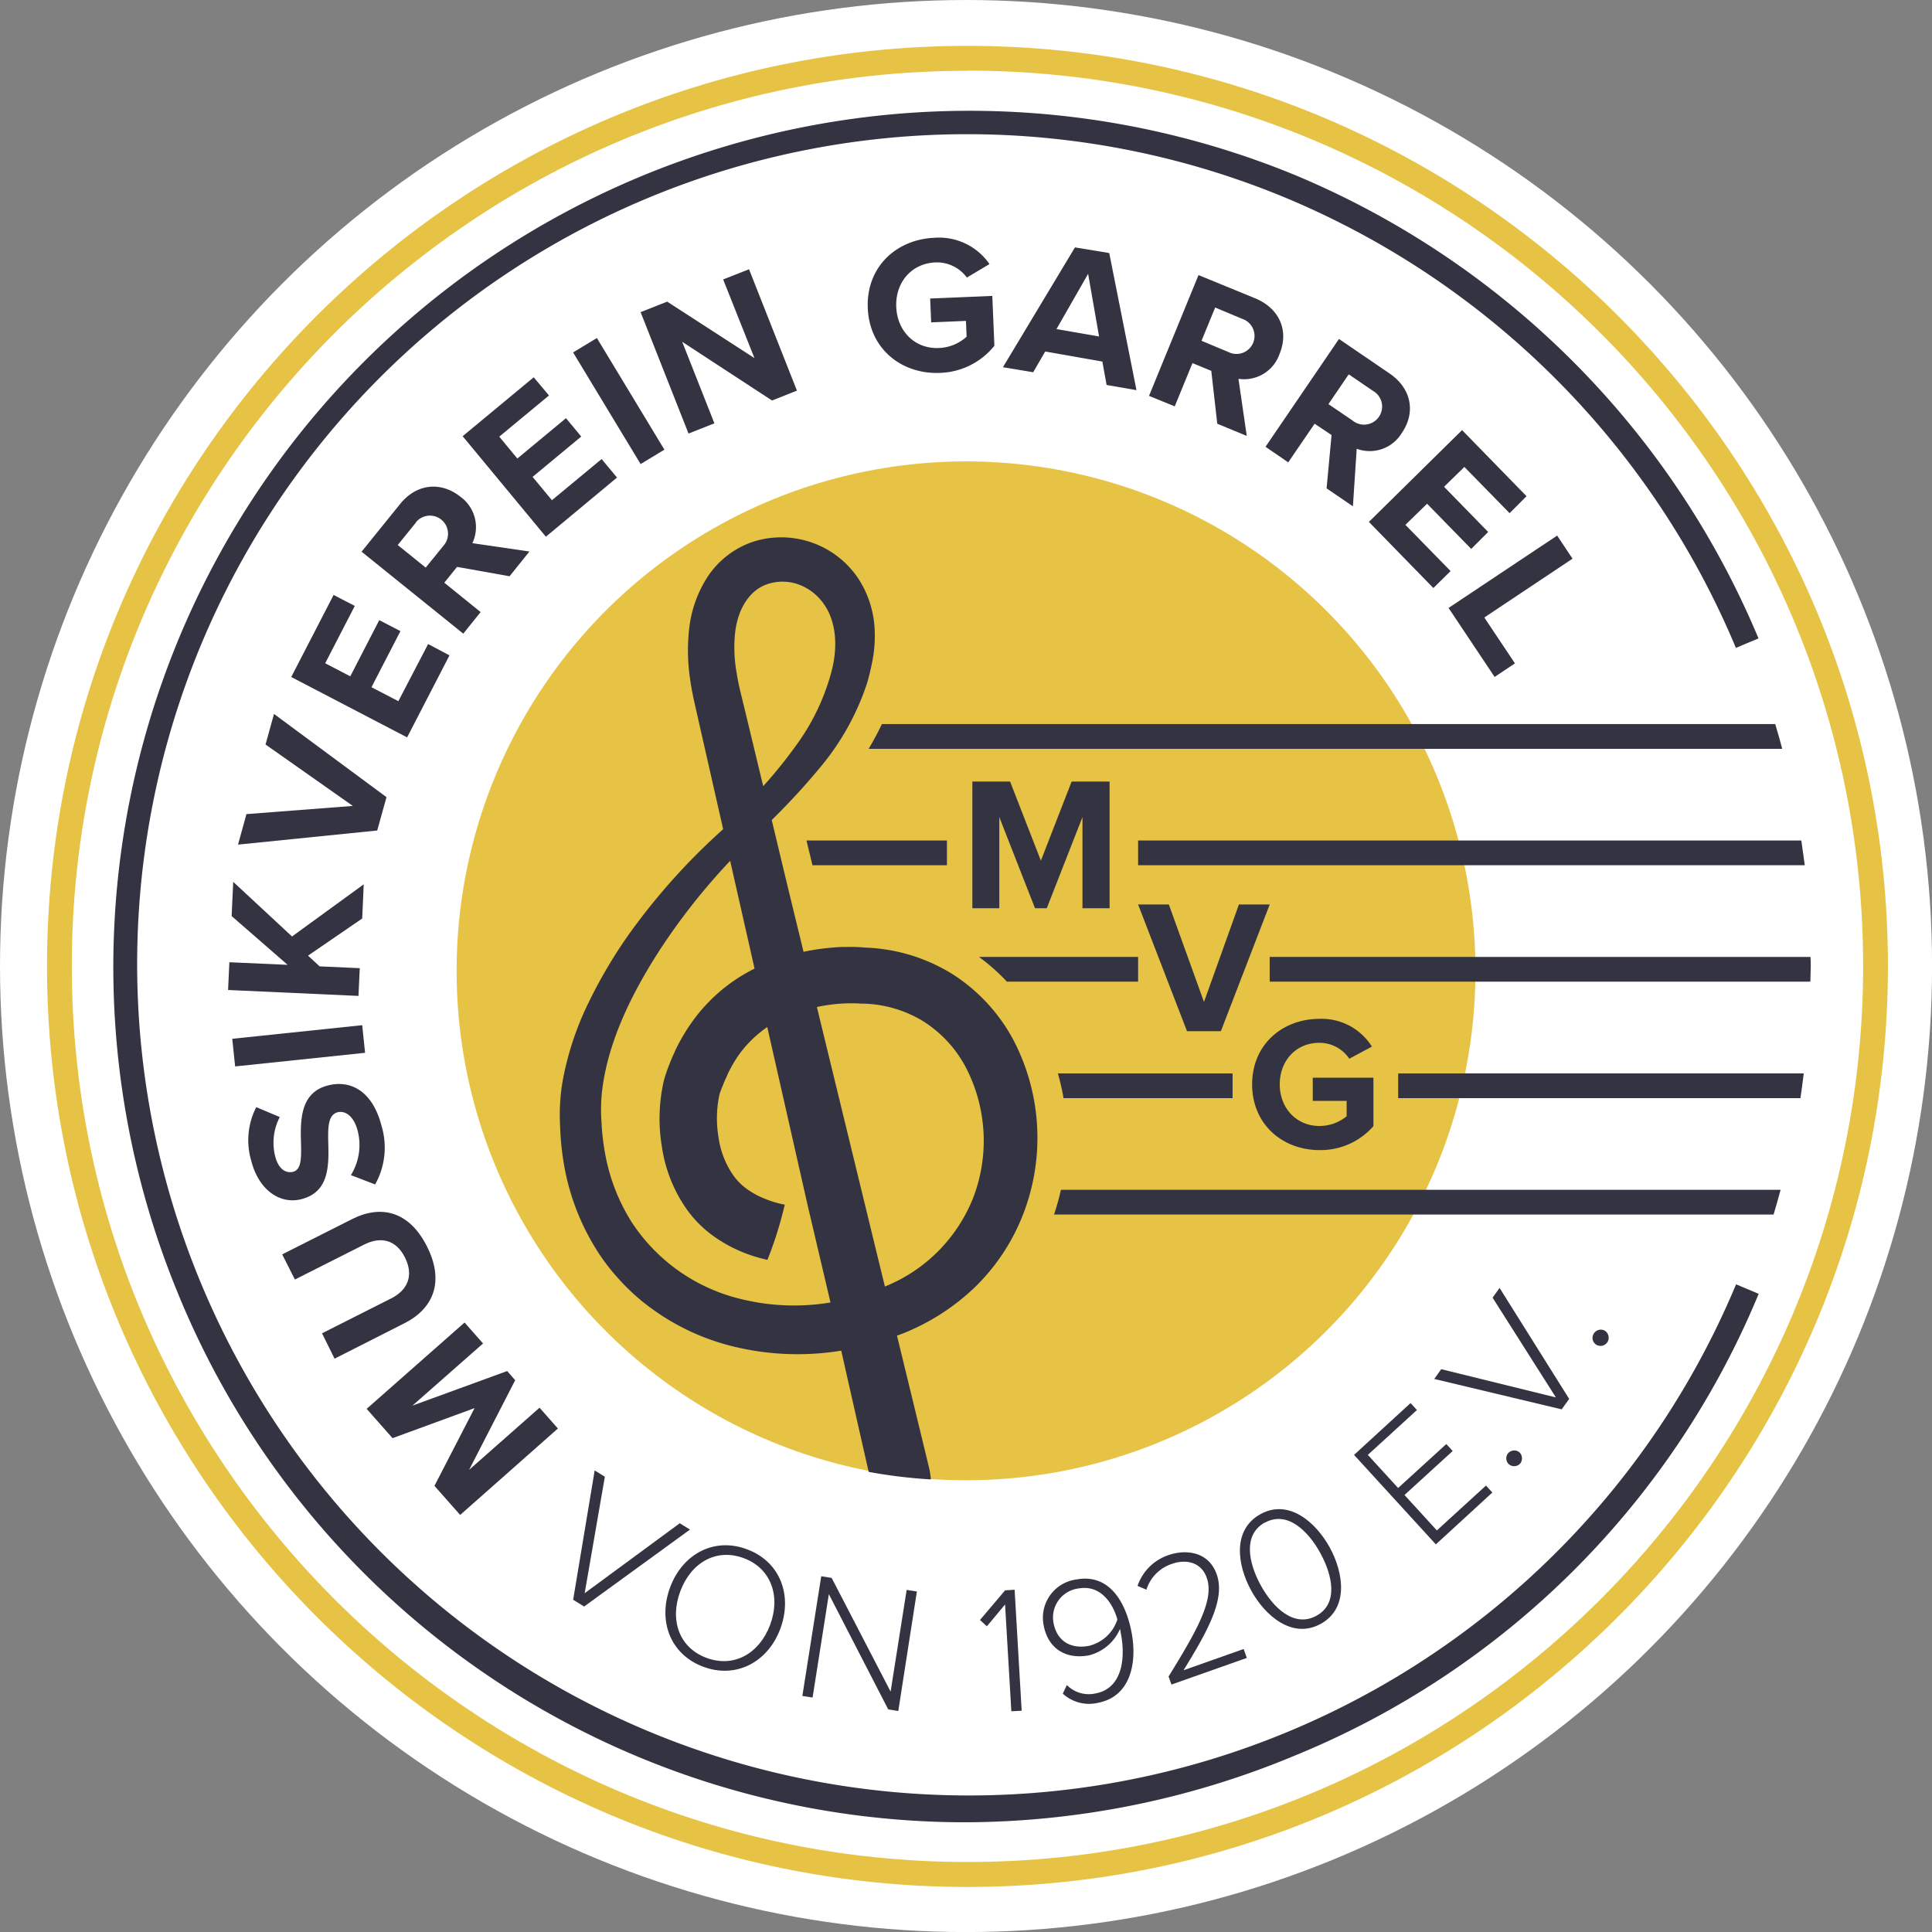 <?xml version="1.0" encoding="UTF-8"?>
<svg xmlns="http://www.w3.org/2000/svg" viewBox="0 0 341.97 341.97">
  <rect x="0" y="0" width="341.97" height="341.97" fill="#808080" stroke="none"/>
  <defs>
    <style>.cls-1{fill:#fff;}.cls-2{fill:#343341;}.cls-3{fill:#e6c345;}</style>
  </defs>
  <g id="Ebene_2" data-name="Ebene 2">
    <g id="Ebene_1-2" data-name="Ebene 1">
      <circle class="cls-1" cx="170.99" cy="170.99" r="170.99"></circle>
      <path class="cls-2" d="M170.69,322.55A150.59,150.59,0,0,1,31.5,228.94,151.56,151.56,0,0,1,229.26,31a152.64,152.64,0,0,1,82,82l-4,1.68a148.21,148.21,0,0,0-79.65-79.65,146.89,146.89,0,0,0-192,192.19,147.18,147.18,0,0,0,271.68.11l4,1.68a150.42,150.42,0,0,1-82.14,81.75A152.5,152.5,0,0,1,170.69,322.55Z"></path>
      <circle class="cls-3" cx="170.99" cy="171.84" r="90.17"></circle>
      <path class="cls-2" d="M105.26,260.27l1.8,1.12L103.49,282l16.83-12.38,1.81,1.12-18.74,13.62-1.94-1.2Z"></path>
      <path class="cls-2" d="M132.3,274.26c5.86,2.22,8,8.2,5.81,14.06s-7.81,8.9-13.68,6.68-8-8.2-5.81-14.06S126.4,272,132.3,274.26Zm-.6,1.56c-4.87-1.85-9.35.72-11.27,5.8s-.27,10,4.6,11.82,9.36-.75,11.27-5.8S136.52,277.64,131.7,275.82Z"></path>
      <path class="cls-2" d="M146.71,282.17l-2.88,18.3-1.81-.28L145.36,279l1.84.29,10.44,20.13,2.84-18,1.81.28L159,302.85l-1.78-.28Z"></path>
      <path class="cls-2" d="M177.9,284l-3.22,3.86-1.22-1.12,4.45-5.25,1.68-.1,1.25,21.41-1.83.1Z"></path>
      <path class="cls-2" d="M188.84,298.26a5.46,5.46,0,0,0,5.08,1.48c4.62-.86,5.33-6,4.51-10.42l-.18-1a8.15,8.15,0,0,1-5.54,4.69c-3.79.7-7.21-.95-8-5.44a6.82,6.82,0,0,1,5.83-8c5.69-1.06,8.72,3.81,9.77,9.47,1,5.4-.25,11.3-6,12.37a6.86,6.86,0,0,1-6.19-1.63Zm2-17.09a5.17,5.17,0,0,0-4.37,6.05c.64,3.44,3.22,4.66,6.22,4.11a7,7,0,0,0,5.09-4.68C197,283.83,194.82,280.44,190.87,281.17Z"></path>
      <path class="cls-2" d="M206.84,296.75c4.93-8,8.14-13.56,6.77-17.44-1-2.94-3.86-3.31-6.07-2.53a7,7,0,0,0-4.62,4.6l-1.57-.67a8.7,8.7,0,0,1,5.63-5.5c3-1,7-.55,8.39,3.48,1.56,4.43-1.7,10.15-5.88,16.95l10.64-3.76.56,1.58-13.34,4.71Z"></path>
      <path class="cls-2" d="M223.12,268c5-2.74,9.79,1.43,12.25,5.91s3.4,10.78-1.62,13.53-9.85-1.47-12.29-5.92S218.05,270.81,223.12,268Zm.8,1.47c-4,2.18-2.9,7.23-.77,11.12S229,288.18,233,286s2.81-7.25.7-11.11S227.87,267.34,223.92,269.5Z"></path>
      <path class="cls-2" d="M239.67,257.52l10-9.17,1.13,1.23-8.69,7.94,5.36,5.86L256,255.6l1.13,1.23-8.53,7.79,5.73,6.27,8.69-7.94,1.13,1.23-10,9.18Z"></path>
      <path class="cls-2" d="M266.94,257.23a1.45,1.45,0,0,1,2-.17,1.48,1.48,0,0,1,.13,2,1.45,1.45,0,0,1-2,.11A1.42,1.42,0,0,1,266.94,257.23Z"></path>
      <path class="cls-2" d="M253.87,244.08l1.23-1.73,20.3,5-11.21-17.66,1.24-1.72,12.32,19.64-1.33,1.85Z"></path>
      <path class="cls-2" d="M282.09,236.08a1.45,1.45,0,0,1,1.92-.57,1.48,1.48,0,0,1,.54,2,1.45,1.45,0,0,1-2,.51A1.41,1.41,0,0,1,282.09,236.08Z"></path>
      <path class="cls-2" d="M73,248.8l16.77-6.12,1.42,1.62-8.16,15.87,12.47-11,3.25,3.68L81.45,268.15,76.9,263,84,249.24l-14.52,5.32-4.58-5.19,17.33-15.28,3.27,3.71Z"></path>
      <path class="cls-2" d="M59.22,240.49,57,236l12.24-6.18c2.88-1.45,4.06-4,2.44-7.24s-4.37-3.73-7.24-2.28l-12.24,6.18-2.25-4.45,12.36-6.24c5.13-2.59,10.11-1.42,13.26,4.82s1.14,11-3.93,13.58Z"></path>
      <path class="cls-2" d="M62.11,208a10.12,10.12,0,0,0,1.19-7.88c-.68-2.62-2.24-3.57-3.52-3.25-1.67.43-1.75,2.53-1.68,5.26.1,3.88.3,8.83-4.7,10.11-3.72,1-7.57-1.48-8.92-6.75a12.8,12.8,0,0,1,.88-9.52l4.16,1.75a9.87,9.87,0,0,0-.8,7c.56,2.14,1.79,3,3.13,2.7,1.51-.39,1.49-2.39,1.43-5.13-.11-3.9-.21-8.88,4.76-10.16,4.09-1.05,7.92,1.07,9.48,7.11a13.34,13.34,0,0,1-1.12,10.41Z"></path>
      <path class="cls-2" d="M41.62,188.76l-.51-4.89,23-2.41.51,4.89Z"></path>
      <path class="cls-2" d="M54.52,169.15l2.06,1.9,7.1.32-.23,4.91-23.08-1.05.23-4.91,10.31.46L41,162.15l.28-6.06,10.41,9.67,12.69-9.23-.27,6.05Z"></path>
      <path class="cls-2" d="M42.13,149.5l1.49-5.4,18.83-1.45L47,131.78l1.5-5.41L68.41,141.1,66.77,147Z"></path>
      <path class="cls-2" d="M51.55,119.83l7.5-14.52,3.75,1.94L57.56,117.4,62,119.71l5.13-9.94,3.75,1.94-5.13,9.93,4.76,2.47L75.78,114l3.78,2-7.5,14.52Z"></path>
      <path class="cls-2" d="M80.9,100.34l-2.26,2.8,6.43,5.2L82,112.16,64,97.65l6.79-8.4c3-3.75,7.33-4,10.67-1.35a6.63,6.63,0,0,1,2.15,8.24l10.1,1.48L90.19,102Zm-7.26-7.87-3.24,4,4.95,4,3.25-4a3.2,3.2,0,1,0-5-4Z"></path>
      <path class="cls-2" d="M81.89,77.21,94.47,66.78,97.17,70l-8.8,7.29,3.2,3.87,8.61-7.14,2.7,3.25-8.61,7.14,3.42,4.13,8.8-7.29,2.72,3.28L96.62,95Z"></path>
      <path class="cls-2" d="M101.44,62.38l4.21-2.55L117.6,79.59l-4.21,2.55Z"></path>
      <path class="cls-2" d="M120.75,60.5l5.7,14.43-4.58,1.81-8.48-21.49,4.7-1.86,15.45,10L128,49.46l4.58-1.8,8.48,21.48-4.41,1.75Z"></path>
      <path class="cls-2" d="M165.38,42.09a10.84,10.84,0,0,1,9.76,4.65l-4,2.39a6.57,6.57,0,0,0-5.59-2.68c-4.19.18-7.09,3.52-6.91,7.88s3.36,7.45,7.55,7.27a7.73,7.73,0,0,0,4.9-2l-.11-2.8-6.16.26-.18-4.22,11-.46.37,8.82A12.84,12.84,0,0,1,166.38,66c-6.74.28-12.48-4.19-12.78-11.46S158.63,42.38,165.38,42.09Z"></path>
      <path class="cls-2" d="M195.12,64,185,62.22l-2.12,3.67L177.52,65l12.75-21.21,6.07,1,4.82,24.27-5.29-.92ZM187,58.25l7.54,1.31-1.94-11.09Z"></path>
      <path class="cls-2" d="M214.4,65.64l-3.33-1.37-3.14,7.66-4.55-1.86,8.76-21.38,10,4.1c4.45,1.83,6,5.86,4.35,9.84a6.63,6.63,0,0,1-7.28,4.42l1.47,10.11L215.46,75Zm5.46-9.21-4.77-2-2.42,5.89,4.78,2a3.19,3.19,0,1,0,2.41-5.89Z"></path>
      <path class="cls-2" d="M235.69,77l-3-2-4.67,6.84L224,79.08,237,60l8.93,6.09c4,2.71,4.63,7,2.21,10.52a6.63,6.63,0,0,1-8,2.82l-.67,10.19-4.66-3.18ZM243,69.17l-4.27-2.91-3.59,5.27,4.26,2.9a3.2,3.2,0,1,0,3.6-5.26Z"></path>
      <path class="cls-2" d="M258.79,76.13l11.41,11.7-3,3-8-8.18-3.6,3.51,7.81,8-3,3-7.81-8-3.84,3.74,8,8.18-3.05,3-11.41-11.7Z"></path>
      <path class="cls-2" d="M275.62,94.8l2.72,4.09L262.73,109.3l5.42,8.12-3.6,2.4-8.15-12.21Z"></path>
      <path class="cls-3" d="M171.24,334C81.41,334,8.32,260.88,8.32,171S81.41,8.12,171.24,8.12,334.17,81.21,334.17,171,261.08,334,171.24,334Zm0-321.47C83.83,12.5,12.71,83.63,12.71,171S83.83,329.58,171.24,329.58,329.78,258.46,329.78,171,258.66,12.5,171.24,12.5Z"></path>
      <path class="cls-2" d="M224.74,173.76h95.7c0-.9.07-1.8.07-2.7,0-.57,0-1.12-.05-1.68H224.74Z"></path>
      <path class="cls-2" d="M319.27,190H247.48v4.38h71.2C318.91,192.92,319.08,191.45,319.27,190Z"></path>
      <path class="cls-2" d="M191.6,144.63l-6.32,16.13H183.2l-6.32-16.13v16.13h-4.77V138.34h6.68l5.45,14,5.44-14h6.72v22.42h-4.8Z"></path>
      <path class="cls-2" d="M201.45,160.1h5.44l6.22,17.25,6.18-17.25h5.45l-8.64,22.42h-6Z"></path>
      <path class="cls-2" d="M233.56,180.34a10.49,10.49,0,0,1,9.27,4.91l-4,2.15a6.36,6.36,0,0,0-5.31-2.82c-4.07,0-7,3.12-7,7.36s3,7.36,7,7.36a7.55,7.55,0,0,0,4.84-1.72v-2.72h-6v-4.1H243.1v8.57a12.42,12.42,0,0,1-9.54,4.24c-6.56,0-11.93-4.57-11.93-11.63S227,180.34,233.56,180.34Z"></path>
      <path class="cls-2" d="M318.84,148.77H201.45v4.38h118C319.23,151.69,319.06,150.22,318.84,148.77Z"></path>
      <path class="cls-2" d="M187.79,210.6c-.33,1.47-.74,2.93-1.22,4.38H313.93c.44-1.45.84-2.92,1.24-4.38Z"></path>
      <path class="cls-2" d="M187.25,190a40.76,40.76,0,0,1,1,4.38h29.92V190Z"></path>
      <path class="cls-2" d="M173.28,169.38a34.8,34.8,0,0,1,4.95,4.38h23.22v-4.38Z"></path>
      <polygon class="cls-2" points="143.81 153.15 167.61 153.15 167.61 148.77 142.75 148.77 143.81 153.15"></polygon>
      <path class="cls-2" d="M153.75,132.55H315.46c-.39-1.48-.8-2.94-1.24-4.39H156.1Q155.05,130.38,153.75,132.55Z"></path>
      <path class="cls-2" d="M168.49,172.36a31.28,31.28,0,0,0-15.31-4.63,27.39,27.39,0,0,0-2.89-.12c-.95,0-1.88,0-2.81.11a39,39,0,0,0-5.25.75l-2.63-10.8-3-12.52a124.18,124.18,0,0,0,8.69-9.46,45.12,45.12,0,0,0,8.23-14.92,43.48,43.48,0,0,0,1-4.33,23.32,23.32,0,0,0,.31-4.68,18,18,0,0,0-2.93-9.39,16.41,16.41,0,0,0-18.39-6.55,15.66,15.66,0,0,0-8.32,6.36,21.27,21.27,0,0,0-3.22,9.23,34.43,34.43,0,0,0,.21,9c.2,1.45.5,2.9.81,4.26l.88,3.89L128,146.77a114.23,114.23,0,0,0-16.35,18.14,85.08,85.08,0,0,0-7.36,12.33,53.22,53.22,0,0,0-4.68,14,34.64,34.64,0,0,0-.49,7.58,50.79,50.79,0,0,0,.73,7.44,41.53,41.53,0,0,0,5.28,14.21,35.91,35.91,0,0,0,4.62,6.16,36.46,36.46,0,0,0,5.77,5.12,40.87,40.87,0,0,0,13.84,6.47,47.9,47.9,0,0,0,19.54.85l3.21,14.2,1.65,7.26a90.46,90.46,0,0,0,11,1.33c0-.32-.06-.63-.11-1l-.14-.79-.16-.67-.24-1-1.88-7.75-3.46-14.24.41-.14a39.55,39.55,0,0,0,13.16-8.22A36.19,36.19,0,0,0,181.07,215a37.42,37.42,0,0,0-1.61-30.76A31.29,31.29,0,0,0,168.49,172.36Zm-38.41-60c.4-4.4,2.51-7.94,5.86-9a8.36,8.36,0,0,1,5.32.06,9.31,9.31,0,0,1,4.42,3.3c2.3,3.06,2.73,7.64,1.45,12.32a39.32,39.32,0,0,1-6.45,13.22,83.52,83.52,0,0,1-5.59,6.9l-3-12.47-.94-3.88c-.3-1.23-.56-2.38-.74-3.57A25.86,25.86,0,0,1,130.08,112.33ZM131.43,230a32,32,0,0,1-19.63-13.69,33.9,33.9,0,0,1-4.57-11.47,42.66,42.66,0,0,1-.77-6.31,29.19,29.19,0,0,1,.21-6.21c1.16-8.32,5.18-16.51,10-24a113.18,113.18,0,0,1,12.57-15.95l1.67,7.37,2.65,11.7c-.78.4-1.55.82-2.31,1.28a29.92,29.92,0,0,0-8.6,7.95,34,34,0,0,0-3,5c-.38.88-.81,1.74-1.13,2.63a29.48,29.48,0,0,0-1,2.9,30.16,30.16,0,0,0-.35,11.86,25.68,25.68,0,0,0,4.57,11.25,20.51,20.51,0,0,0,4.57,4.5,25.27,25.27,0,0,0,5.44,2.95,26.85,26.85,0,0,0,4.09,1.24,67.93,67.93,0,0,0,3-9.5,1.76,1.76,0,0,1,.07-.27,17.54,17.54,0,0,1-3.41-1,14.89,14.89,0,0,1-3.19-1.7,10.26,10.26,0,0,1-2.42-2.36,15.46,15.46,0,0,1-2.7-6.8,20.22,20.22,0,0,1,.16-7.67A17.6,17.6,0,0,1,128,192c.23-.66.55-1.26.81-1.89a23.14,23.14,0,0,1,2-3.44,20.42,20.42,0,0,1,5-4.88l7.17,31.66L147,230.54A39.16,39.16,0,0,1,131.43,230Zm40.94-18.28a28.1,28.1,0,0,1-15.74,16l-1.95-8-10.09-41.48a32,32,0,0,1,3.66-.55c.7-.06,1.41-.09,2.1-.1s1.48,0,1.87.05l.3,0h.09a21.38,21.38,0,0,1,10.7,3.06,21.6,21.6,0,0,1,7.61,8.16A28.22,28.22,0,0,1,172.37,211.72Z"></path>
    </g>
  </g>
</svg>
